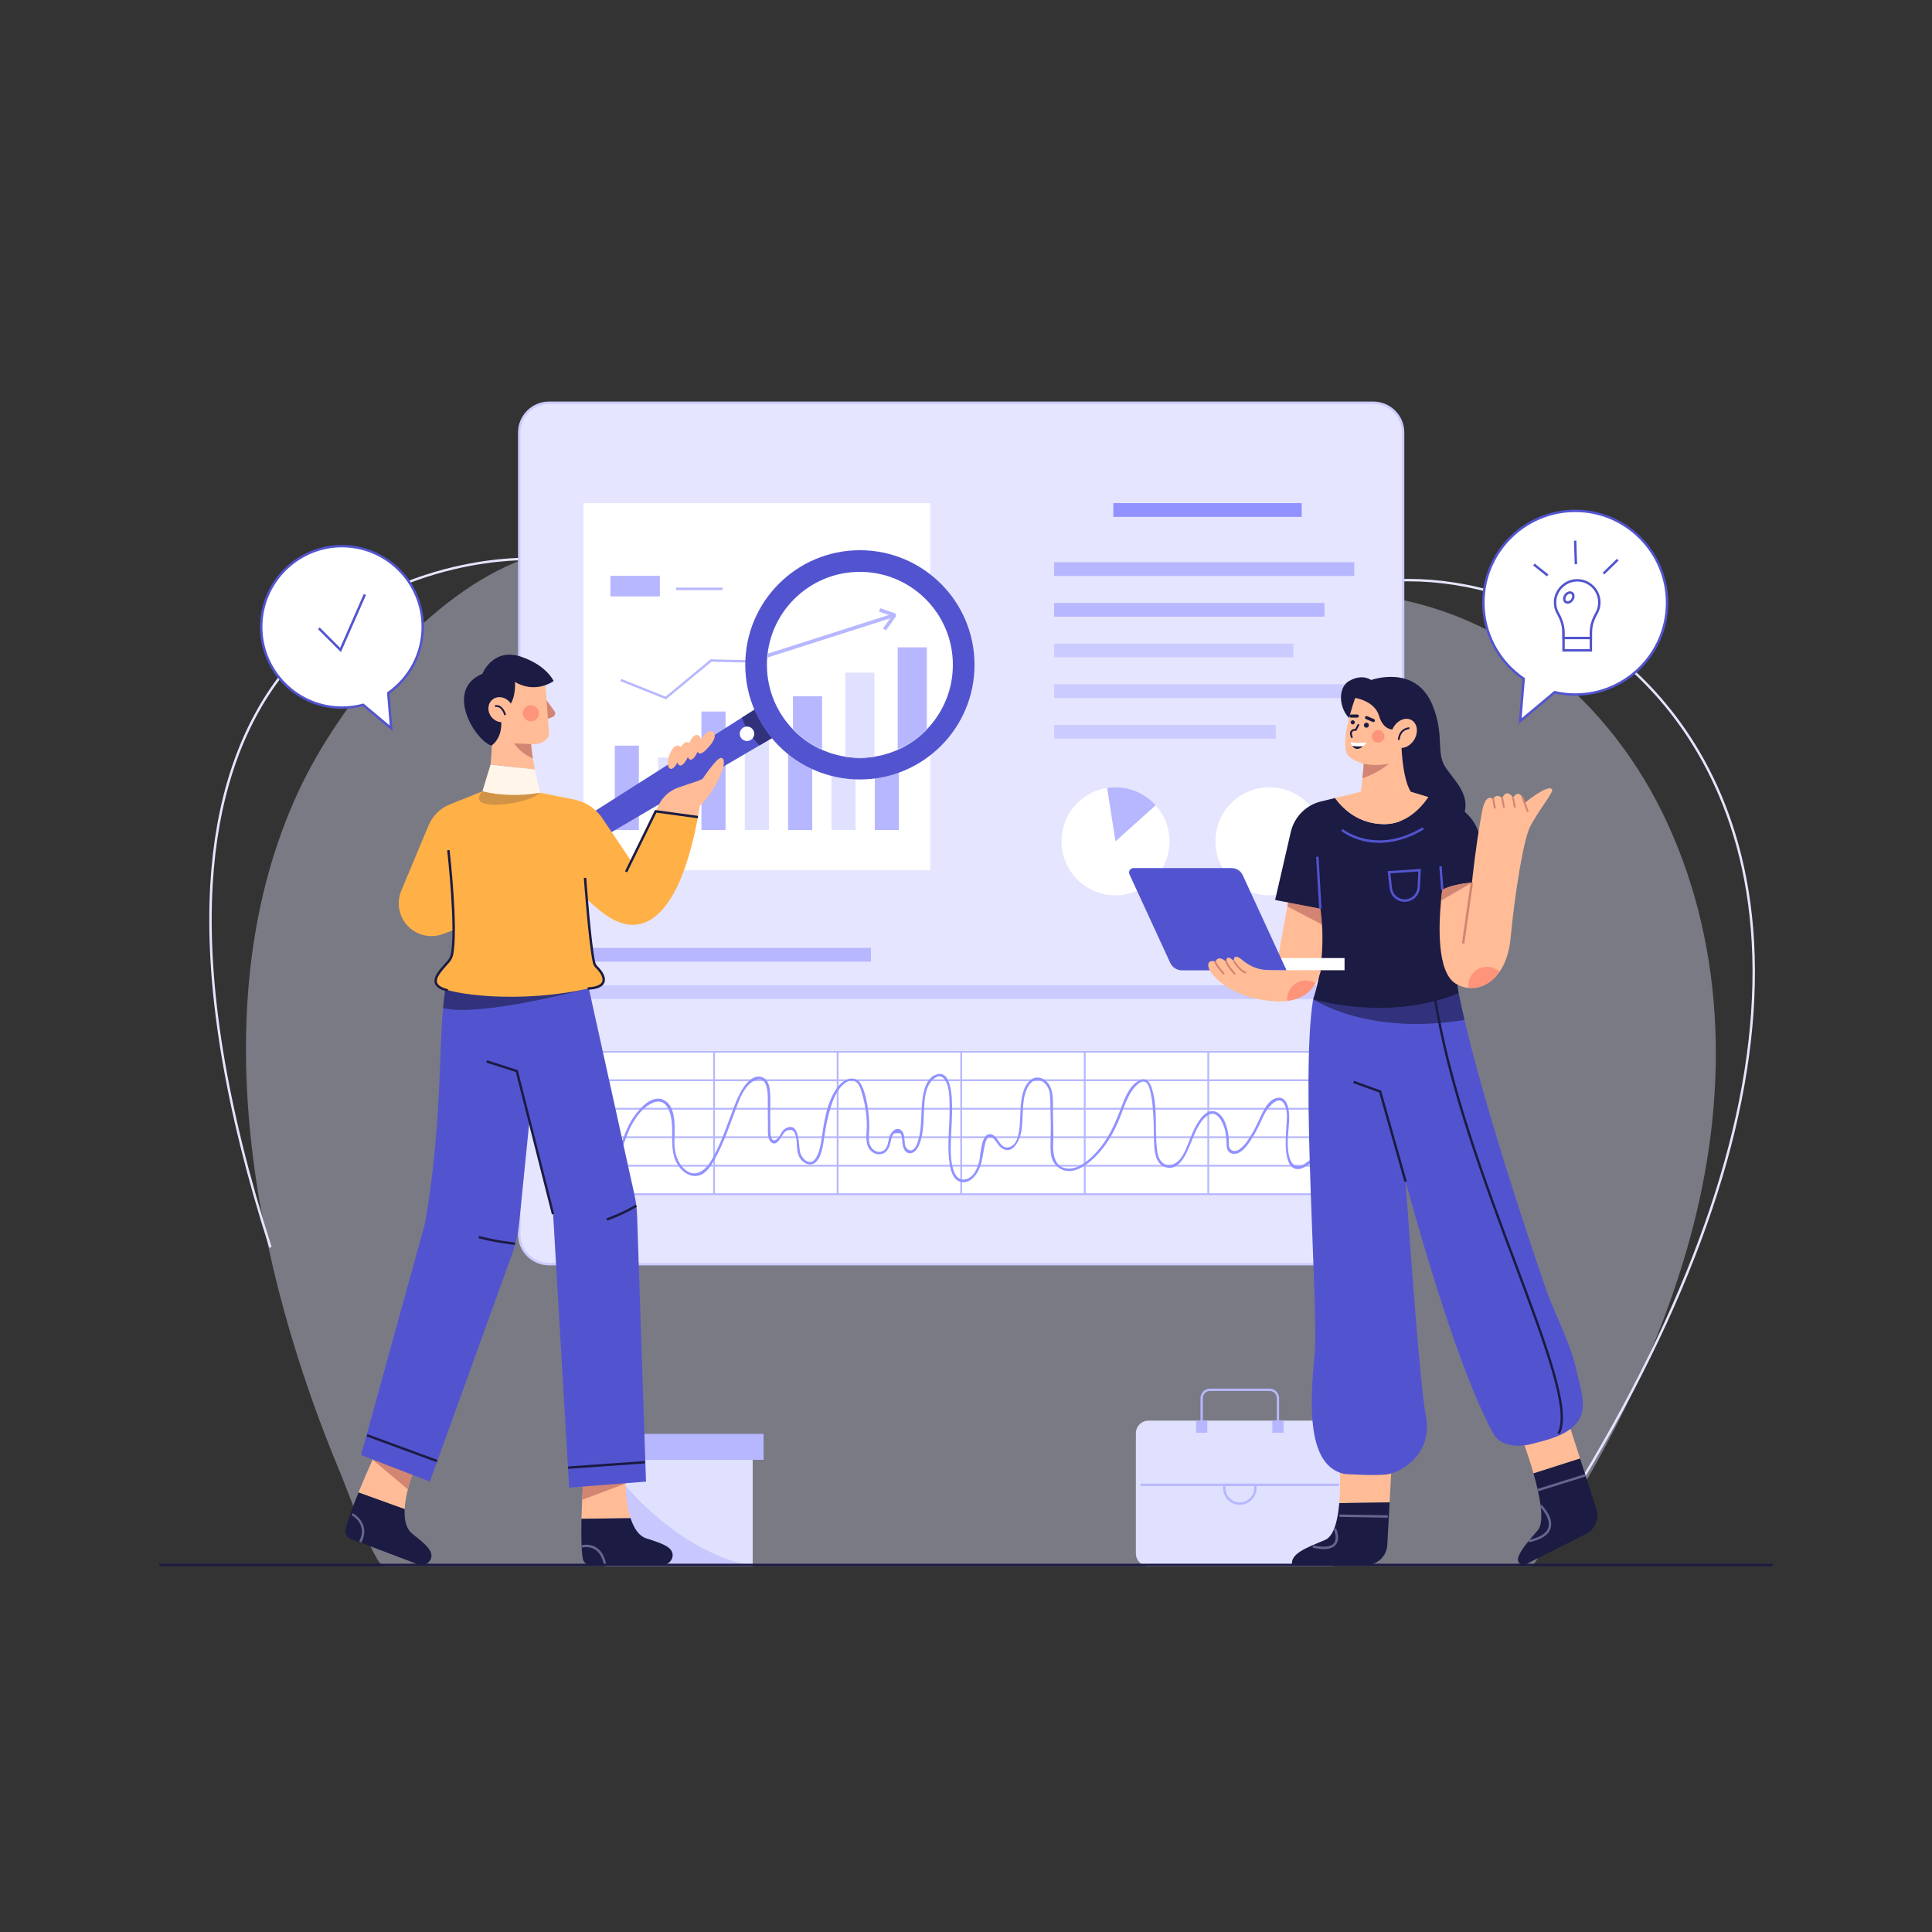 <svg width="2000" height="2000" viewBox="0 0 2000 2000" fill="none" xmlns="http://www.w3.org/2000/svg">
<rect x="0" y="0" width="2000" height="2000" fill="#333333" stroke="none"/>
<g clip-path="url(#clip0_1612_2597)">
<path d="M1628.56 1549.4L1626.44 1548.1C1747.58 1351.08 1810.71 1173.08 1814.07 1019.03C1817.55 859.71 1755.77 762.295 1703.34 708.629C1652.98 657.087 1587.06 621.234 1517.7 607.674C1452.69 594.964 1389.06 603.039 1343.13 629.829L1341.87 627.668C1388.31 600.577 1452.58 592.391 1518.18 605.22C1588.03 618.876 1654.42 654.981 1705.13 706.881C1757.9 760.89 1820.07 858.894 1816.57 1019.08C1813.2 1173.58 1749.94 1352.01 1628.56 1549.4Z" fill="#E5E5FF"/>
<path opacity="0.4" d="M1725.67 851.258C1669.1 728.698 1559.2 632.901 1422.5 616.249C1313.43 602.963 1203.75 601.186 1094.21 594.502C978.608 587.448 865.421 565.997 751.181 547.2C677.848 535.134 613.604 552.955 542.501 578.749C445.376 613.982 351.521 727.738 309.168 818.749C207.13 1038.02 263.489 1313.82 353.406 1527.49C357.811 1537.96 388.178 1621.25 397.282 1621.25C397.293 1621.25 1586.55 1621.25 1586.55 1621.25C1658.3 1516.03 1717.1 1400.3 1749.75 1280.81C1788.54 1138.83 1788.13 986.57 1725.67 851.258Z" fill="#E5E5FF"/>
<path d="M278.81 1291.63C232.114 1146.02 211.554 1019.4 217.7 915.293C222.811 828.704 246.385 756.786 287.765 701.538C382.576 574.955 540.936 577.457 542.532 577.5L542.469 580C540.931 579.952 383.765 577.511 289.747 703.064C248.674 757.914 225.273 829.376 220.195 915.466C214.072 1019.26 234.593 1145.56 281.191 1290.87L278.81 1291.63Z" fill="#E5E5FF"/>
<path d="M1421.69 1308.65H568.305C551.292 1308.65 537.5 1294.86 537.5 1277.85V447.748C537.5 430.735 551.292 416.943 568.305 416.943H1421.69C1438.71 416.943 1452.5 430.735 1452.5 447.748V1277.85C1452.5 1294.86 1438.71 1308.65 1421.69 1308.65Z" fill="#E5E5FF"/>
<path d="M1421.69 1309.9H568.304C550.63 1309.9 536.25 1295.52 536.25 1277.85V447.748C536.25 430.073 550.63 415.694 568.304 415.694H1421.69C1439.37 415.694 1453.75 430.074 1453.75 447.748V1277.85C1453.75 1295.52 1439.37 1309.9 1421.69 1309.9ZM568.304 418.193C552.008 418.193 538.75 431.451 538.75 447.747V1277.85C538.75 1294.14 552.008 1307.4 568.304 1307.4H1421.69C1437.99 1307.4 1451.25 1294.14 1451.25 1277.85V447.748C1451.25 431.452 1437.99 418.194 1421.69 418.194H568.304V418.193Z" fill="#CBCBFF"/>
<path d="M1347.5 520.833H1152.5V535.062H1347.5V520.833Z" fill="#9192FF"/>
<path d="M1401.94 582.083H1091.25V596.312H1401.94V582.083Z" fill="#B7B7FF"/>
<path d="M1371.08 624.167H1091.25V638.396H1371.08V624.167Z" fill="#B7B7FF"/>
<path d="M1338.94 666.25H1091.25V680.479H1338.94V666.25Z" fill="#CBCBFF"/>
<path d="M1401.94 708.333H1091.25V722.562H1401.94V708.333Z" fill="#CBCBFF"/>
<path d="M1320.59 750.417H1091.25V764.646H1320.59V750.417Z" fill="#CBCBFF"/>
<path d="M901.646 981.25H603.457V995.479H901.646V981.25Z" fill="#B7B7FF"/>
<path d="M1375.32 1020H604.312V1034.23H1375.32V1020Z" fill="#CBCBFF"/>
<path d="M963.015 520.833H603.926V900.859H963.015V520.833Z" fill="white"/>
<path d="M661.363 771.872H636.398V859.27H661.363V771.872Z" fill="#B7B7FF"/>
<path d="M706.227 784.191H681.262V859.27H706.227V784.191Z" fill="#E0E0FF"/>
<path d="M751.09 736.576H726.125V859.27H751.09V736.576Z" fill="#B7B7FF"/>
<path d="M795.953 745.362H770.988V859.27H795.953V745.362Z" fill="#E0E0FF"/>
<path d="M840.815 706.044H815.85V859.27H840.815V706.044Z" fill="#B7B7FF"/>
<path d="M885.678 684.802H860.713V859.271H885.678V684.802Z" fill="#E0E0FF"/>
<path d="M930.541 665.861H905.576V859.271H930.541V665.861Z" fill="#B7B7FF"/>
<path d="M689.384 723.953L642.236 705.094L643.137 702.843L688.947 721.167L735.626 682.537L779.168 683.55L910.42 602.5L911.694 604.563L779.83 685.991L736.476 684.983L689.384 723.953Z" fill="#B7B7FF"/>
<path d="M683.075 596.123H631.852V617.418H683.075V596.123Z" fill="#B7B7FF"/>
<path d="M747.916 608.334H700V610.834H747.916V608.334Z" fill="#B7B7FF"/>
<path d="M1314.1 926.844C1344.99 926.844 1370.03 901.807 1370.03 870.922C1370.03 840.037 1344.99 815 1314.1 815C1283.22 815 1258.18 840.037 1258.18 870.922C1258.18 901.807 1283.22 926.844 1314.1 926.844Z" fill="white"/>
<path d="M1154.75 926.845C1123.87 926.845 1098.84 901.809 1098.84 870.93C1098.84 843.003 1119.32 819.833 1146.1 815.65C1148.91 815.219 1151.8 814.994 1154.75 814.994C1171.3 814.994 1186.16 822.191 1196.38 833.612C1205.27 843.516 1210.67 856.597 1210.67 870.93C1210.67 901.809 1185.63 926.845 1154.75 926.845Z" fill="white"/>
<path d="M1154.75 870.93L1146.1 815.65C1148.91 815.219 1151.8 814.994 1154.75 814.994C1171.3 814.994 1186.16 822.191 1196.37 833.612L1154.75 870.93Z" fill="#B7B7FF"/>
<path d="M1377.4 1087.48H610.02V1234.98H1377.4V1087.48Z" fill="white"/>
<path d="M1379.63 1237.19H610.393V1087.81H1379.63V1237.19ZM612.268 1235.31H1377.75V1089.69H612.268V1235.31Z" fill="#B7B7FF"/>
<path d="M1378.69 1205.81H611.33V1207.69H1378.69V1205.81Z" fill="#B7B7FF"/>
<path d="M1378.69 1176.31H611.33V1178.19H1378.69V1176.31Z" fill="#B7B7FF"/>
<path d="M1378.69 1146.81H611.33V1148.69H1378.69V1146.81Z" fill="#B7B7FF"/>
<path d="M1378.69 1117.31H611.33V1119.19H1378.69V1117.31Z" fill="#B7B7FF"/>
<path d="M1251.74 1088.75H1249.86V1236.25H1251.74V1088.75Z" fill="#B7B7FF"/>
<path d="M1123.84 1088.75H1121.97V1236.25H1123.84V1088.75Z" fill="#B7B7FF"/>
<path d="M995.949 1088.75H994.074V1236.25H995.949V1088.75Z" fill="#B7B7FF"/>
<path d="M868.055 1088.75H866.18V1236.25H868.055V1088.75Z" fill="#B7B7FF"/>
<path d="M740.16 1088.75H738.285V1236.25H740.16V1088.75Z" fill="#B7B7FF"/>
<path d="M632.405 1212.89C643.561 1197.35 645.972 1177.34 655.937 1160.97C660.799 1152.99 667.235 1145.07 676.14 1141.5C691.491 1135.35 695.407 1155.16 695.734 1166.16C696.214 1182.34 693.53 1199.9 706.898 1212.06C711.36 1216.11 717.263 1218.52 723.287 1216.92C730.509 1215 735.002 1208.39 738.576 1202.31C748.809 1184.91 755.309 1164.97 762.418 1146.15C766.009 1136.65 770.574 1124.47 779.98 1119.15C793.385 1111.55 794.852 1128.35 794.82 1137.2C794.784 1146.91 794.886 1156.61 794.97 1166.31C795.01 1170.97 794.051 1180.7 799.532 1183.3C802.757 1184.83 805.313 1181.9 807.122 1179.56C808.695 1177.52 809.789 1175.13 811.358 1173.1C812.837 1171.19 814.152 1170.04 816.817 1169.82C819.266 1169.61 820.437 1169.59 822.101 1171.84C823.027 1173.1 823.458 1174.87 823.848 1176.34C825.776 1183.62 823.796 1191.86 827.92 1198.59C830.215 1202.33 835.152 1206.06 839.792 1205.33C849.159 1203.85 851.54 1188.59 852.664 1181.25C854.168 1171.43 855.573 1161.67 858.278 1152.09C861.002 1142.44 864.533 1130.91 871.87 1123.69C874.664 1120.95 878.51 1118.21 882.643 1118.67C888.679 1119.35 890.568 1126.16 892.044 1131.04C895.374 1142.07 897.369 1153.6 897.36 1165.13C897.354 1173.1 895.037 1183.07 900.346 1189.96C903.195 1193.66 908.028 1195.78 912.653 1194.63C919.41 1192.94 921.043 1186.38 922.416 1180.44C922.689 1179.25 922.895 1178.03 923.341 1176.9C924.658 1173.54 925.182 1173.15 928.8 1173C932.782 1172.84 932.938 1173.77 933.578 1177.07C934.223 1180.4 933.889 1183.76 934.89 1187.05C936.156 1191.21 939.079 1195.04 943.893 1193.6C948.336 1192.28 950.713 1187.53 952.181 1183.51C956.401 1171.97 956.008 1159.19 956.637 1147.11C957.054 1139.11 957.698 1130.51 961.393 1123.25C963.798 1118.52 970.899 1110.87 976.388 1115.85C983.532 1122.34 982.835 1138.15 982.998 1146.88C983.349 1165.61 980.205 1184.42 982.824 1203.08C983.803 1210.06 985.785 1220.49 993.531 1223.13C1004.26 1226.78 1012.16 1215.1 1015.01 1206.56C1017.28 1199.77 1017.8 1192.66 1019.41 1185.72C1020.26 1182.08 1021.55 1175.42 1026.53 1177.5C1030.82 1179.29 1032.59 1185.36 1036.37 1188.11C1048.55 1196.97 1056.01 1179.68 1057.45 1170.32C1059.54 1156.64 1057.38 1141.58 1062.5 1128.49C1063.8 1125.18 1065.83 1121.67 1068.87 1119.67C1076.31 1114.77 1083.65 1121.55 1085.89 1128.48C1087.59 1133.74 1087.27 1139.64 1087.37 1145.1C1087.48 1151.02 1087.64 1156.95 1087.75 1162.87C1087.93 1172.66 1087.05 1182.65 1087.68 1192.4C1088.11 1199.18 1090.68 1205.35 1096.54 1209.18C1111.24 1218.79 1128.43 1203.8 1137.81 1193.29C1148.47 1181.34 1155.64 1167.14 1161.16 1152.24C1163.95 1144.7 1166.74 1137.01 1171.1 1130.21C1173.5 1126.48 1180.15 1117.54 1185.61 1120.01C1189.17 1121.62 1190.35 1128.05 1191.12 1131.37C1192.41 1136.96 1193.03 1142.71 1193.49 1148.42C1194.38 1159.29 1194.44 1170.2 1194.64 1181.1C1194.81 1190.33 1195.59 1204.25 1205.85 1207.99C1221.87 1213.83 1229.51 1190.88 1233.95 1180.29C1237.62 1171.51 1242.1 1159.6 1250.65 1154.38C1257.91 1149.94 1262.97 1156.79 1265.65 1162.88C1268.23 1168.72 1269.56 1175.2 1269.64 1181.57C1269.7 1186.02 1269.35 1191.59 1274.22 1193.74C1284.85 1198.42 1294.53 1180.84 1298.67 1173.91C1302.43 1167.59 1305.29 1160.96 1308.45 1154.33C1312.42 1146.01 1325.41 1130.08 1330.81 1146.04C1332.85 1152.07 1332.14 1158.57 1331.74 1164.79C1331.28 1171.85 1330.78 1178.93 1331 1186.01C1331.26 1194.18 1332.74 1212.02 1345.07 1210.12C1352.55 1208.98 1360.25 1200.74 1365.85 1196.07C1374.06 1189.23 1381.8 1181.88 1389.15 1174.12C1390.25 1172.96 1388.49 1171.19 1387.38 1172.36C1380.03 1180.11 1372.29 1187.46 1364.08 1194.3C1359.69 1197.97 1355.22 1201.68 1350.47 1204.88C1344.29 1209.05 1338.25 1207.16 1335.78 1200.79C1330.94 1188.28 1333.89 1172.81 1334.54 1159.8C1334.93 1152.06 1333.96 1134.35 1322.1 1136.5C1315 1137.78 1310.09 1145.44 1307.13 1151.35C1303.76 1158.05 1301.01 1164.95 1297.22 1171.44C1293.46 1177.88 1289.14 1185.55 1282.88 1189.88C1278.16 1193.14 1272.63 1191.59 1272.1 1185.26C1271.86 1182.36 1272.17 1179.48 1271.83 1176.58C1270.85 1168.18 1267.65 1154.32 1258.57 1150.92C1245.96 1146.21 1236.77 1167.42 1233.18 1175.73C1229.51 1184.23 1226.66 1195.12 1219.87 1201.76C1215.08 1206.43 1207.31 1208.06 1202.41 1202.65C1198.83 1198.69 1197.93 1192.45 1197.43 1187.37C1195.48 1167.61 1198.43 1147.19 1192.79 1127.82C1191.17 1122.23 1188.07 1115.33 1181.16 1117.78C1169.56 1121.88 1164.29 1136.94 1160.34 1147.32C1154.02 1163.9 1147.03 1179.78 1134.72 1192.97C1127.63 1200.58 1117.34 1209.98 1106.23 1209.76C1091.65 1209.46 1089.83 1194.92 1090.25 1183.77C1090.66 1172.86 1090.23 1161.93 1089.99 1151.02C1089.8 1142.24 1090.99 1131.77 1086.65 1123.73C1083.88 1118.61 1078.02 1114.53 1071.98 1115.6C1066.84 1116.51 1063.03 1121.35 1060.95 1125.8C1055.37 1137.76 1056.85 1152.2 1055.59 1165C1054.87 1172.31 1053.57 1184.86 1045.01 1187.4C1034.24 1190.61 1033.9 1174.42 1024.84 1174.11C1015.24 1173.79 1015.16 1196.85 1013.5 1202.92C1011.45 1210.4 1007.55 1219.34 999.026 1220.96C993.751 1221.97 990.238 1218.65 988.19 1214.11C983.533 1203.8 984.105 1190.81 984.395 1179.76C984.611 1171.51 985.348 1163.28 985.493 1155.03C985.649 1146.13 987.419 1107.91 970.449 1112.01C958.709 1114.85 955.703 1130.01 954.659 1140.05C953.268 1153.44 954.445 1167.15 950.625 1180.22C949.632 1183.62 948.314 1187.54 945.47 1189.85C942.507 1192.26 938.972 1190.2 937.512 1187.1C936.521 1185 936.569 1182.36 936.374 1180.11C936.044 1176.31 935.566 1170.65 931.327 1169.05C926.425 1167.2 922.407 1172.21 920.932 1176.24C919.105 1181.22 919.701 1187.78 914.637 1191.08C909.555 1194.4 903.59 1191.27 901.138 1186.36C898.584 1181.25 899.507 1175.03 899.755 1169.53C900.007 1163.94 899.767 1158.36 899.125 1152.81C898.037 1143.4 896.276 1133.07 892.406 1124.36C887.068 1112.34 875.174 1115.53 868.096 1124.17C856.08 1138.83 853.056 1161.12 850.452 1179.2C849.617 1185 848.513 1191.02 845.918 1196.33C844.588 1199.05 842.679 1202.27 839.442 1202.82C834.028 1203.73 829.548 1197.49 828.36 1193.05C826.428 1185.84 828.252 1160.25 813.231 1168.11C808.569 1170.54 808.122 1176.37 804.146 1179.29C797.929 1183.87 797.547 1173.75 797.503 1169.84C797.436 1163.96 797.402 1158.09 797.351 1152.21C797.283 1144.33 797.884 1136.13 796.923 1128.29C796.309 1123.28 794.781 1117.44 789.609 1115.37C775.61 1109.78 765.165 1132.38 761.409 1141.85C753.443 1161.94 747.061 1183.41 735.855 1201.99C729.702 1212.2 719.209 1219.84 708.669 1210.29C701.138 1203.47 698.366 1193.44 698.168 1183.62C697.911 1170.85 701.734 1145.05 686.432 1138.41C673.097 1132.63 658.966 1151.02 653.326 1160.48C643.689 1176.64 641.198 1196.38 630.25 1211.64C629.307 1212.94 631.474 1214.19 632.405 1212.89Z" fill="#9192FF"/>
<path d="M1377.88 1621.25H1188.98C1181.73 1621.25 1175.86 1615.37 1175.86 1608.13V1483.75C1175.86 1476.5 1181.73 1470.63 1188.98 1470.63H1377.88C1385.13 1470.63 1391.01 1476.5 1391.01 1483.75V1608.13C1391.01 1615.37 1385.13 1621.25 1377.88 1621.25Z" fill="#E0E0FF"/>
<path d="M1386.26 1535.89H1180.6V1538.27H1386.26V1535.89Z" fill="#B7B7FF"/>
<path d="M1283.43 1557.73C1273.91 1557.73 1266.16 1549.98 1266.16 1540.46V1535.89H1300.7V1540.46C1300.7 1549.98 1292.96 1557.73 1283.43 1557.73ZM1268.55 1538.27V1540.46C1268.55 1548.67 1275.22 1555.34 1283.43 1555.34C1291.64 1555.34 1298.32 1548.67 1298.32 1540.46V1538.27H1268.55Z" fill="#B7B7FF"/>
<path d="M1324.13 1478.32H1321.74V1447.43C1321.74 1443.27 1318.36 1439.88 1314.2 1439.88H1252.67C1248.51 1439.88 1245.12 1443.27 1245.12 1447.43V1478.32H1242.74V1447.43C1242.74 1441.95 1247.19 1437.5 1252.67 1437.5H1314.2C1319.67 1437.5 1324.13 1441.95 1324.13 1447.43V1478.32Z" fill="#B7B7FF"/>
<path d="M1249.8 1470.63H1238.19V1483.13H1249.8V1470.63Z" fill="#B7B7FF"/>
<path d="M1328.71 1470.63H1317.09V1483.13H1328.71V1470.63Z" fill="#B7B7FF"/>
<path d="M779.174 1493.42H625.824V1621.25H779.174V1493.42Z" fill="#E0E0FF"/>
<path d="M790.468 1484.38H614.531V1511.22H790.468V1484.38Z" fill="#B7B7FF"/>
<path opacity="0.6" d="M779.174 1621.25H625.824V1510.83C625.824 1510.83 687.924 1604.18 779.174 1621.25Z" fill="#B7B7FF"/>
<path d="M1630.66 528.848C1578.15 528.848 1535.58 571.417 1535.58 623.929C1535.58 656.669 1552.13 685.54 1577.32 702.642L1573.67 746.445L1609.36 716.583C1616.21 718.152 1623.33 719.009 1630.66 719.009C1683.17 719.009 1725.74 676.44 1725.74 623.928C1725.74 571.416 1683.17 528.848 1630.66 528.848Z" fill="white"/>
<path d="M1572.17 749.325L1576.01 703.263C1549.9 685.243 1534.33 655.642 1534.33 623.928C1534.33 570.811 1577.54 527.597 1630.66 527.597C1683.78 527.597 1726.99 570.811 1726.99 623.928C1726.99 677.045 1683.78 720.259 1630.66 720.259C1623.66 720.259 1616.61 719.479 1609.68 717.938L1572.17 749.325ZM1630.66 530.097C1578.92 530.097 1536.83 572.189 1536.83 623.928C1536.83 655.056 1552.23 684.095 1578.02 701.607L1578.62 702.017L1575.16 743.564L1609.03 715.225L1609.63 715.364C1616.57 716.952 1623.64 717.758 1630.66 717.758C1682.39 717.758 1724.49 675.666 1724.49 623.927C1724.49 572.188 1682.4 530.097 1630.66 530.097Z" fill="#5254CF"/>
<path d="M1646.84 643.931H1618.57V673.27H1646.84V643.931Z" fill="white"/>
<path d="M1648.09 674.52H1617.32V642.682H1648.09V674.52ZM1619.82 672.02H1645.59V645.182H1619.82V672.02Z" fill="#5254CF"/>
<path d="M1655.64 623.66C1655.64 610.633 1644.78 600.143 1631.62 600.747C1619.64 601.297 1609.91 611.381 1609.77 623.372C1609.72 627.638 1610.83 631.634 1612.81 635.07C1616.38 641.248 1618.57 648.12 1618.57 655.252V660.468H1646.84V655.046C1646.84 648.008 1649.01 641.228 1652.55 635.146C1654.51 631.77 1655.64 627.849 1655.64 623.66Z" fill="white"/>
<path d="M1648.09 661.716H1617.32V655.251C1617.32 648.699 1615.44 642.12 1611.73 635.694C1609.58 631.959 1608.47 627.692 1608.52 623.356C1608.67 610.777 1619.01 600.074 1631.56 599.496C1638.3 599.194 1644.59 601.558 1649.41 606.165C1654.24 610.774 1656.89 616.988 1656.89 623.659C1656.89 627.92 1655.76 632.109 1653.63 635.772C1649.96 642.089 1648.09 648.574 1648.09 655.043V661.716ZM1619.82 659.216H1645.59V655.044C1645.59 648.126 1647.57 641.22 1651.47 634.515C1653.38 631.233 1654.39 627.479 1654.39 623.659C1654.39 617.676 1652.01 612.106 1647.68 607.973C1643.36 603.843 1637.72 601.713 1631.68 601.994C1620.43 602.512 1611.16 612.108 1611.02 623.387C1610.97 627.274 1611.97 631.098 1613.89 634.444C1617.82 641.254 1619.82 648.255 1619.82 655.251L1619.82 659.216Z" fill="#5254CF"/>
<path d="M1627.47 620.967C1625.7 623.499 1622.72 624.472 1620.82 623.14C1618.92 621.808 1618.82 618.674 1620.59 616.142C1622.37 613.61 1625.35 612.637 1627.25 613.969C1629.15 615.301 1629.25 618.435 1627.47 620.967Z" fill="white"/>
<path d="M1622.77 624.99C1621.8 624.99 1620.88 624.712 1620.1 624.162C1618.85 623.287 1618.13 621.855 1618.08 620.13C1618.03 618.539 1618.56 616.868 1619.57 615.423C1620.58 613.979 1621.97 612.911 1623.49 612.418C1625.11 611.888 1626.74 612.085 1627.97 612.947C1629.2 613.809 1629.94 615.278 1629.99 616.979C1630.04 618.57 1629.51 620.241 1628.49 621.685C1627.48 623.13 1626.09 624.198 1624.58 624.692C1623.97 624.891 1623.36 624.99 1622.77 624.99ZM1625.28 614.621C1624.96 614.621 1624.62 614.678 1624.26 614.794C1623.27 615.116 1622.31 615.868 1621.62 616.858C1620.92 617.849 1620.54 619.013 1620.58 620.05C1620.6 620.969 1620.95 621.702 1621.53 622.115C1622.13 622.525 1622.93 622.602 1623.8 622.313C1624.8 621.986 1625.74 621.252 1626.45 620.248C1627.14 619.258 1627.52 618.095 1627.49 617.057C1627.46 616.138 1627.12 615.405 1626.53 614.992C1626.18 614.747 1625.75 614.621 1625.28 614.621Z" fill="#5254CF"/>
<path d="M1588.67 583.406L1587.11 585.363L1601.35 596.668L1602.91 594.711L1588.67 583.406Z" fill="#5254CF"/>
<path d="M1631.84 559.618L1629.34 559.698L1630.12 584.097L1632.62 584.017L1631.84 559.618Z" fill="#5254CF"/>
<path d="M1673.84 578.484L1659.09 592.834L1660.83 594.626L1675.58 580.276L1673.84 578.484Z" fill="#5254CF"/>
<path d="M437.608 648.948C437.608 602.779 400.181 565.352 354.012 565.352C307.843 565.352 270.416 602.779 270.416 648.948C270.416 695.117 307.843 732.544 354.012 732.544C361.598 732.544 368.94 731.515 375.927 729.621L404.946 753.902L401.908 717.444C423.486 702.328 437.608 677.294 437.608 648.948Z" fill="white"/>
<path d="M406.44 756.783L375.623 730.996C368.557 732.853 361.291 733.794 354.012 733.794C307.227 733.794 269.166 695.732 269.166 648.948C269.166 602.163 307.228 564.102 354.012 564.102C400.797 564.102 438.858 602.164 438.858 648.948C438.858 676.346 425.546 702.124 403.212 718.053L406.44 756.783ZM376.23 728.244L403.452 751.021L400.603 716.833L401.19 716.42C423.212 700.993 436.358 675.769 436.358 648.947C436.358 603.542 399.417 566.601 354.012 566.601C308.607 566.601 271.666 603.542 271.666 648.947C271.666 694.352 308.607 731.293 354.012 731.293C361.287 731.293 368.55 730.325 375.6 728.415L376.23 728.244Z" fill="#5254CF"/>
<path d="M352.911 675.025L329.209 651.323L330.976 649.555L352.093 670.672L376.568 614.92L378.858 615.926L352.911 675.025Z" fill="#5254CF"/>
<path d="M808.688 758.518L786.269 771.644L547.906 911.318C540.572 915.617 531.986 914.604 528.583 909.031L528.573 909.014C525.17 903.441 528.192 895.342 535.366 890.781L768.035 742.837L790.423 728.604L808.688 758.518Z" fill="#5254CF"/>
<path opacity="0.6" d="M808.688 758.518L786.269 771.644C781.894 767.453 778.048 762.69 774.806 757.38C771.974 752.742 769.725 747.86 768.035 742.839L790.423 728.605L808.688 758.518Z" fill="#1B1B43"/>
<path d="M777.193 766.002C773.658 768.16 769.043 767.045 766.885 763.51C764.727 759.975 765.843 755.36 769.377 753.202C772.912 751.044 777.527 752.159 779.685 755.694C781.844 759.229 780.728 763.844 777.193 766.002Z" fill="white"/>
<path d="M890.162 806.897C955.696 806.897 1008.82 753.771 1008.82 688.237C1008.82 622.703 955.696 569.577 890.162 569.577C824.628 569.577 771.502 622.703 771.502 688.237C771.502 753.771 824.628 806.897 890.162 806.897Z" fill="#5254CF"/>
<path d="M890.16 784.487C943.318 784.487 986.41 741.395 986.41 688.237C986.41 635.08 943.318 591.987 890.16 591.987C837.003 591.987 793.91 635.08 793.91 688.237C793.91 741.395 837.003 784.487 890.16 784.487Z" fill="white"/>
<mask id="mask0_1612_2597" style="mask-type:luminance" maskUnits="userSpaceOnUse" x="793" y="591" width="194" height="194">
<path d="M890.16 784.487C943.318 784.487 986.41 741.395 986.41 688.237C986.41 635.08 943.318 591.987 890.16 591.987C837.003 591.987 793.91 635.08 793.91 688.237C793.91 741.395 837.003 784.487 890.16 784.487Z" fill="white"/>
</mask>
<g mask="url(#mask0_1612_2597)">
<path d="M851.029 720.77H820.859V905.937H851.029V720.77Z" fill="#B7B7FF"/>
<path d="M905.244 696.349H875.074V907.187H905.244V696.349Z" fill="#E0E0FF"/>
<path d="M959.459 670.127H929.289V903.854H959.459V670.127Z" fill="#B7B7FF"/>
</g>
<mask id="mask1_1612_2597" style="mask-type:luminance" maskUnits="userSpaceOnUse" x="793" y="591" width="194" height="194">
<path d="M890.16 784.487C943.318 784.487 986.41 741.395 986.41 688.237C986.41 635.08 943.318 591.987 890.16 591.987C837.003 591.987 793.91 635.08 793.91 688.237C793.91 741.395 837.003 784.487 890.16 784.487Z" fill="white"/>
</mask>
<g mask="url(#mask1_1612_2597)">
<path d="M925.814 634.758L787.568 678.982L788.711 682.554L926.957 638.33L925.814 634.758Z" fill="#B7B7FF"/>
<path d="M917.151 652.65L914.097 650.475L923.201 637.692L910.016 633.18L911.232 629.633L925.789 634.618C926.556 634.828 927.233 635.488 927.498 636.354C927.763 637.218 927.57 638.145 926.984 638.833L917.151 652.65ZM924.558 638.157C924.597 638.173 924.637 638.188 924.679 638.199L924.558 638.157ZM924.03 636.528C924.01 636.55 923.992 636.576 923.975 636.606L924.03 636.528Z" fill="#B7B7FF"/>
</g>
<path d="M652.727 1571.53C637.627 1571.75 615.977 1572.1 601.977 1572.3C602.127 1565.53 602.377 1558.77 602.677 1552.6C603.352 1537.2 604.227 1525.3 604.227 1525.3L647.502 1525C647.502 1525 647.302 1529.3 647.502 1535.75C647.777 1545.3 648.902 1559.55 652.727 1571.53Z" fill="#FFBC96"/>
<path d="M669.488 1592.69C661.186 1590.12 655.99 1581.64 652.737 1571.52C637.627 1571.75 615.978 1572.09 601.967 1572.3C601.591 1588.25 601.731 1604.29 603.261 1613.3C603.924 1617.21 607.274 1620.07 611.236 1620.07H685.606C691.667 1620.07 696.897 1615 696.269 1608.98C695.517 1601.76 687.008 1598.11 669.488 1592.69Z" fill="#1B1B43"/>
<path d="M647.501 1535.75L602.676 1552.6C603.351 1537.2 604.226 1525.3 604.226 1525.3L647.501 1525C647.501 1525 647.301 1529.3 647.501 1535.75Z" fill="#D28572"/>
<path d="M625.027 1619.42C623.44 1611.89 620.286 1606.65 615.651 1603.85C609.578 1600.19 602.912 1602.01 602.845 1602.03L602.154 1599.63C602.465 1599.54 609.887 1597.47 616.911 1601.69C622.182 1604.86 625.736 1610.65 627.474 1618.91L625.027 1619.42Z" fill="#656590"/>
<path d="M430.475 1516.9C430.475 1516.9 425.675 1528.05 422.225 1541.77C420.575 1548.32 419.25 1555.47 418.9 1562.25C404.675 1557.12 384.325 1549.77 371.125 1545C377.25 1529.95 383.8 1515.2 387.325 1507.45L387.425 1507.25C388.95 1503.85 389.875 1501.85 389.875 1501.85L430.475 1516.9Z" fill="#FFBC96"/>
<path d="M427.073 1587.98C420.218 1582.63 418.359 1572.87 418.898 1562.25C404.683 1557.12 384.317 1549.77 371.137 1545.01C365.142 1559.79 359.595 1574.85 357.836 1583.82C357.073 1587.7 359.193 1591.57 362.899 1592.97L432.455 1619.29C438.124 1621.44 444.809 1618.55 446.355 1612.69C448.205 1605.67 441.54 1599.25 427.073 1587.98Z" fill="#1B1B43"/>
<path d="M430.476 1516.9C430.476 1516.9 425.676 1528.05 422.226 1541.77L385.951 1511.25L387.326 1507.45L387.426 1507.25C388.951 1503.85 389.876 1501.85 389.876 1501.85L430.476 1516.9Z" fill="#D28572"/>
<path d="M374.026 1596.83L371.809 1595.67C381.124 1577.82 364.709 1568.97 364.006 1568.61L365.163 1566.39C365.359 1566.49 384.482 1576.78 374.026 1596.83Z" fill="#656590"/>
<path d="M668.75 1533.75L589.175 1540L572.5 1255.82L547.85 1162.4L515.6 1040.22L513.925 1033.85L506.15 1004.4L505 1000L520.225 998.625L602.5 991.25L607.475 1013.75V1013.78L656.75 1236.6C658.35 1243.85 659.3 1251.25 659.55 1258.68L668.75 1533.75Z" fill="#5254CF"/>
<path d="M554.175 1099.18L547.85 1162.4L537.6 1264.75C536.425 1276.52 533.8 1288.15 529.775 1299.28L445 1533.75L373.75 1506.25L440 1266.25C457.075 1167.45 454.25 1091.63 458.65 1043.53C458.925 1040.53 459.225 1037.65 459.55 1034.88C461.325 1020.15 464.075 1008.48 468.75 1000L506.15 1004.4L532.5 1007.5L538.225 1031.72L539.375 1036.62L554.175 1099.18Z" fill="#5254CF"/>
<path opacity="0.6" d="M607.475 1013.75L608.333 1023.33C608.333 1023.33 496.666 1053.33 458.65 1043.53C458.925 1040.53 459.225 1037.65 459.55 1034.88C461.325 1020.15 464.075 1008.48 468.75 1000L506.15 1004.4L505 1000L520.225 998.625L602.5 991.25L607.475 1013.75Z" fill="#1B1B43"/>
<path d="M571.288 1257.18L533.959 1109.73L503.369 1099.94L504.131 1097.56L536.041 1107.77L536.212 1108.44L573.712 1256.57L571.288 1257.18Z" fill="#1B1B43"/>
<path d="M628.565 1263.67L627.686 1261.33C647.304 1253.97 657.967 1247.14 658.072 1247.08L659.429 1249.18C658.99 1249.46 648.462 1256.21 628.565 1263.67Z" fill="#1B1B43"/>
<path d="M533.001 1288.74C532.813 1288.73 513.935 1286.8 495.303 1281.83L495.948 1279.42C514.387 1284.33 533.063 1286.24 533.25 1286.26L533.001 1288.74Z" fill="#1B1B43"/>
<path d="M380.391 1484.65L379.527 1487L452.026 1513.66L452.89 1511.31L380.391 1484.65Z" fill="#1B1B43"/>
<path d="M667.424 1512.46L588.049 1518.06L588.225 1520.55L667.6 1514.96L667.424 1512.46Z" fill="#1B1B43"/>
<path d="M499.375 819.167L465.559 832.779C455.733 836.734 447.891 844.445 443.771 854.203L415.387 922.135C409.699 935.749 413.486 951.479 424.746 961.013C434.045 968.886 446.857 971.152 458.293 966.948L482.291 958.125L499.375 819.167Z" fill="#FFB147"/>
<path d="M733.252 757.449C726.932 760.573 719.642 773.869 722.408 778.652C724.675 782.572 729.953 777.266 731.694 775.446C734.892 772.105 743.148 763.18 738.59 758.108C737.137 756.491 735.242 756.465 733.252 757.449Z" fill="#FFBC96"/>
<path d="M717.954 762.253C712.708 766.963 709.267 781.73 713.219 785.592C716.457 788.756 720.112 782.227 721.3 780.006C723.48 775.927 729.029 765.108 723.274 761.45C721.437 760.283 719.606 760.769 717.954 762.253Z" fill="#FFBC96"/>
<path d="M707.8 769.672C702.501 774.219 698.77 788.191 702.601 791.739C705.74 794.646 709.503 788.422 710.727 786.306C712.976 782.42 718.708 772.117 713.087 768.801C711.293 767.743 709.469 768.24 707.8 769.672Z" fill="#FFBC96"/>
<path d="M698.124 773.129C692.825 777.676 689.094 791.648 692.925 795.196C696.064 798.103 699.827 791.879 701.051 789.763C703.3 785.877 709.032 775.574 703.41 772.257C701.617 771.2 699.793 771.697 698.124 773.129Z" fill="#FFBC96"/>
<path d="M499.375 819.562L464.167 880.09C464.167 880.09 473.334 980.092 466.667 992.373C460 1004.65 445 1014.3 454.167 1021.32C463.334 1028.34 535.834 1040.62 614.167 1022.2C635.834 1016.06 620.834 1004.65 615.834 999.391C610.834 994.128 604.167 861.668 604.167 861.668L559.118 820.618L525.834 811.667L499.375 819.562Z" fill="#FFB147"/>
<path opacity="0.2" d="M558.439 820.625C552.189 831.563 478.626 842.807 499.376 819.167L520.626 814.688L558.439 820.625Z" fill="#1B1B43"/>
<path d="M653.751 891.875L624.724 848.82C617.992 837.88 607.015 830.23 594.42 827.702L559.168 820.625L580.001 898.75C580.001 898.75 612.501 944.375 641.876 955C668.239 964.536 703.205 948.875 722.486 845.831L678.774 839.87L653.751 891.875Z" fill="#FFB147"/>
<path d="M746.458 784.584C742.04 784.02 726.875 806.876 726.875 806.876L702.366 815.222C693.39 818.279 686.017 824.813 681.906 833.358L678.773 839.87L722.485 845.831C723.205 841.985 723.909 838.052 724.584 833.959C739.583 820.418 756.25 785.834 746.458 784.584Z" fill="#FFBC96"/>
<path d="M565.167 724.039L574.032 736.303C575.54 738.389 574.605 741.215 572.085 742.188L562.623 745.84L555.945 731.016L565.167 724.039Z" fill="#D28572"/>
<path d="M507.852 791.4C510.077 768.85 509.177 746.25 509.177 746.25L549.577 749.175C549.227 753.675 549.177 758.325 549.352 763C549.627 770.375 550.452 777.85 551.602 785.075C552.227 789.05 552.952 792.95 553.727 796.7L507.852 791.4Z" fill="#FFBC96"/>
<path d="M551.601 785.075C534.501 777.975 527.926 762.7 527.926 762.7L549.351 763C549.626 770.375 550.451 777.85 551.601 785.075Z" fill="#D28572"/>
<path d="M507.845 791.389L499.377 819.167C518.871 823.856 538.831 824.06 559.169 820.625L553.731 796.693L507.845 791.389Z" fill="#FFF5E8"/>
<path d="M564.168 703.333L568.353 759.23C568.727 761.616 567.266 763.813 565.202 765.74C561.661 769.046 556.8 770.556 551.96 770.355L523.335 769.166L502.918 746.249L518.751 697.499L547.501 697.082L564.168 703.333Z" fill="#FFBC96"/>
<path d="M517.189 736.563C517.189 736.563 524.689 760.001 508.751 771.876C491.563 766.251 459.688 714.063 499.376 697.501C499.376 697.501 510.314 669.688 540.001 680.001C566.206 689.104 573.126 705.001 573.126 705.001C573.126 705.001 554.688 718.751 533.126 705.939C533.126 705.939 535.314 733.75 517.189 736.563Z" fill="#1B1B43"/>
<path d="M527.765 726.989C532.432 732.768 531.97 740.881 526.734 745.109C521.498 749.337 513.47 748.079 508.803 742.3C504.136 736.521 504.598 728.408 509.834 724.18C515.071 719.952 523.099 721.209 527.765 726.989Z" fill="#FFBC96"/>
<path d="M522.008 740.438C521.906 740.032 519.412 730.501 512.699 731.959L512.303 730.126C519.09 728.656 522.815 735.932 523.826 739.983L522.008 740.438Z" fill="#1B1B43"/>
<path opacity="0.4" d="M557.683 740.312C558.741 735.833 555.967 731.345 551.488 730.287C547.01 729.23 542.521 732.003 541.464 736.482C540.406 740.961 543.18 745.449 547.659 746.507C552.137 747.564 556.626 744.791 557.683 740.312Z" fill="#FE5B52"/>
<path d="M463.252 1026.48C455.666 1024.68 451.377 1021.86 450.135 1017.88C448.115 1011.39 454.818 1003.95 460.731 997.39C461.654 996.367 462.546 995.377 463.363 994.434C464.999 992.547 466.125 990.307 466.621 987.956C472.104 961.967 463.016 881.046 462.925 880.23L465.408 879.949C465.788 883.29 474.634 962.09 469.068 988.471C468.486 991.237 467.166 993.865 465.253 996.072C464.425 997.027 463.522 998.029 462.589 999.064C457.392 1004.83 450.925 1012 452.523 1017.13C453.465 1020.16 457.27 1022.49 463.83 1024.05L463.252 1026.48Z" fill="#1B1B43"/>
<path d="M608.39 1024.58L608.278 1022.09C616.819 1021.7 622.043 1019.67 623.384 1016.19C624.737 1012.68 622.271 1007.46 616.62 1001.86C615.173 1000.42 614.165 998.569 613.706 996.503C609.213 976.299 604.426 909.511 604.379 908.839L606.872 908.661C606.92 909.332 611.693 975.935 616.148 995.961C616.502 997.559 617.275 998.984 618.381 1000.08C624.863 1006.51 627.469 1012.55 625.716 1017.09C623.965 1021.63 618.135 1024.15 608.39 1024.58Z" fill="#1B1B43"/>
<path d="M649.248 903.05L647.002 901.952L678.046 838.511L722.653 844.593L722.316 847.071L679.498 841.233L649.248 903.05Z" fill="#1B1B43"/>
<path d="M1401.25 747.083C1386.46 738.125 1383.12 712.5 1396.87 704.791C1410.62 697.083 1419.37 703.958 1419.37 703.958C1419.37 703.958 1465.49 687.136 1482.92 730C1496.04 762.292 1485.62 779.167 1497.08 795.417C1510.14 813.934 1531.04 830.625 1503.75 863.125L1440 847.5L1423.33 768.958L1401.25 747.083Z" fill="#1B1B43"/>
<path d="M1621.88 1466.99L1575 1487.61C1575 1487.61 1581.73 1505.02 1587.5 1525.26L1635.7 1509.86L1621.88 1466.99Z" fill="#FFBC96"/>
<path d="M1635.7 1509.86L1587.5 1525.26C1594.1 1548.45 1599.43 1575.37 1591.9 1584.15C1582.1 1595.57 1573.56 1605.01 1571.51 1612.95C1570.3 1617.62 1575.1 1621.56 1579.4 1619.39L1641.68 1587.98C1652 1582.77 1656.45 1570.41 1651.81 1559.82L1635.7 1509.86Z" fill="#1B1B43"/>
<path d="M1640.89 1525.98L1591.71 1541.37L1592.46 1543.76L1641.64 1528.37L1640.89 1525.98Z" fill="#656590"/>
<path d="M1582.76 1596.64L1582.24 1594.2C1594.18 1591.66 1601.12 1587.28 1602.89 1581.17C1605.79 1571.11 1593.83 1559.35 1593.71 1559.23L1595.45 1557.44C1595.99 1557.96 1608.6 1570.38 1605.29 1581.86C1603.25 1588.93 1595.67 1593.9 1582.76 1596.64Z" fill="#656590"/>
<path d="M1440.83 1512.5L1386.67 1517.5C1386.67 1517.5 1388.07 1536.73 1386.41 1556.03L1438.51 1555.26L1440.83 1512.5Z" fill="#FFBC96"/>
<path d="M1386.41 1556.03C1384.94 1573.11 1381.06 1590.25 1371.67 1594.17C1351.67 1602.5 1335.83 1608.33 1337.5 1620H1414.39C1425.95 1620 1435.49 1610.96 1436.12 1599.42L1438.51 1555.26L1386.41 1556.03Z" fill="#1B1B43"/>
<path d="M1386.68 1567.79L1386.64 1570.29L1436.64 1571.12L1436.68 1568.62L1386.68 1567.79Z" fill="#656590"/>
<path d="M1370.39 1603.63C1367.07 1603.63 1363.2 1603.14 1358.79 1602.16L1359.34 1599.72C1370.3 1602.17 1377.75 1601.41 1380.86 1597.54C1385.01 1592.39 1380.78 1583.12 1380.74 1583.03L1383.01 1581.97C1383.21 1582.41 1387.93 1592.76 1382.81 1599.11C1380.39 1602.12 1376.23 1603.63 1370.39 1603.63Z" fill="#656590"/>
<path d="M1440.13 1525.33C1439.48 1525.55 1438.88 1525.7 1438.33 1525.83C1427.5 1528.33 1391.68 1525.83 1391.68 1525.83C1390.05 1525.48 1388.5 1525.03 1387.03 1524.5C1353.53 1512.3 1355.8 1453.73 1360.83 1402.5C1365.45 1355.53 1345.83 1115.83 1359.38 1034.38L1444.18 1015.83L1444.68 1030.1L1445.7 1059.25L1447.5 1110.83C1447.5 1110.83 1450.7 1160.73 1455.08 1223.25C1461.63 1317 1470.83 1439.18 1475.83 1464.18C1483.8 1503.95 1453.68 1521.38 1440.13 1525.33Z" fill="#5254CF"/>
<path d="M1631.97 1473.4C1630.1 1475.58 1628.03 1477.5 1625.8 1479.18C1614.4 1487.95 1599.03 1491.17 1585.53 1494.82C1583.15 1495.47 1580.68 1495.95 1578.15 1496.25C1565.58 1497.8 1551.85 1494.93 1545.97 1484.25C1515.87 1429.4 1481.95 1320.53 1455.07 1223.25C1435.42 1152.22 1419.55 1087.35 1411.65 1054.28C1408.18 1039.65 1406.25 1031.25 1406.25 1031.25L1444.68 1030.1L1510 1028.12C1511.77 1036.93 1513.8 1046.2 1516.07 1055.82C1538.37 1151 1582.3 1281.85 1599.5 1331.9C1609.82 1361.88 1625.45 1388.63 1632.32 1420.03C1635.97 1436.65 1644.47 1458.98 1631.97 1473.4Z" fill="#5254CF"/>
<path opacity="0.6" d="M1516.07 1055.83C1489.4 1060.2 1465.87 1060.78 1445.7 1059.25C1433 1058.3 1421.63 1056.5 1411.65 1054.28C1377.43 1046.73 1359.38 1034.38 1359.38 1034.38L1444.18 1015.83L1444.68 1030.1L1510 1028.13C1511.77 1036.93 1513.8 1046.2 1516.07 1055.83Z" fill="#1B1B43"/>
<path d="M1453.87 1223.59L1427.72 1130.96L1400.82 1121.17L1401.68 1118.83L1429.78 1129.04L1429.95 1129.66L1456.28 1222.91L1453.87 1223.59Z" fill="#1B1B43"/>
<path d="M1614.42 1484.79L1612.25 1483.54C1624.86 1461.64 1599.57 1394.12 1567.55 1308.64C1536.46 1225.64 1497.76 1122.35 1483.76 1030.19L1486.23 1029.81C1500.19 1121.71 1538.84 1224.87 1569.89 1307.77C1602.14 1393.86 1627.62 1461.86 1614.42 1484.79Z" fill="#1B1B43"/>
<path d="M1377.55 955.65C1374.53 976.775 1370 1004.38 1370 1004.38H1320.62L1332.65 938.3L1335.62 921.875C1335.62 921.875 1378.12 931.875 1380 931.875C1380.73 931.875 1379.43 942.525 1377.55 955.65Z" fill="#FFBC96"/>
<path d="M1377.55 955.65L1375.3 960.625L1332.65 938.3L1335.62 921.875C1335.62 921.875 1378.12 931.875 1380 931.875C1380.72 931.875 1379.42 942.525 1377.55 955.65Z" fill="#D28572"/>
<path d="M1366.88 940.625C1366.88 940.625 1375 988.125 1359.38 1034.38C1359.38 1034.38 1436.88 1058.12 1510 1028.12L1493.12 921.25L1498.75 866.875L1386.88 868.125L1348.75 880.625L1366.88 940.625Z" fill="#1B1B43"/>
<path d="M1530.36 860.789C1525.42 846.678 1514.04 835.777 1499.72 831.455L1478.71 825.11C1470.25 837.426 1455.16 853.125 1433.12 853.125C1407.22 853.125 1390.97 838.25 1382.01 826.1L1367.5 829.638C1351.92 833.436 1339.81 845.696 1336.21 861.322L1320 931.667L1366.88 940.625L1368.12 886.875L1490 881.25L1493.12 921.25C1493.12 921.25 1528.33 905.833 1551.67 921.667L1530.36 860.789Z" fill="#1B1B43"/>
<path d="M1583.75 856.25C1577 869.45 1567.92 926.675 1563.75 971.25C1562.37 985.9 1558.2 997.45 1552.42 1005.88C1543.92 1018.33 1531.87 1023.98 1520.17 1022.73C1515.67 1022.28 1511.25 1020.8 1507.07 1018.33C1486.95 1006.4 1489.52 955.45 1491.77 932.525C1492.47 925.625 1493.12 921.25 1493.12 921.25C1505 914.7 1523.75 913.75 1523.75 913.75C1524 911.175 1524.3 908.575 1524.6 905.9C1527.15 882.875 1531.02 856.75 1534.37 839.375C1538.12 820 1545.62 827.2 1545.62 827.2C1549.37 820.3 1555 826.25 1555 826.25C1560 815.3 1566.25 825.625 1566.25 825.625C1574.05 814.375 1578.32 831.25 1578.32 831.25C1578.32 831.25 1602.55 811.3 1606.67 817.075C1608.75 820 1593.32 837.5 1583.75 856.25Z" fill="#FFBC96"/>
<path d="M1391.88 991.769H1286.88V1004.38H1391.88V991.769Z" fill="white"/>
<path d="M1331.84 1004.49H1223.54C1218.33 1004.49 1213.59 1001.46 1211.41 996.726L1169.24 905.155C1167.84 902.111 1170.06 898.639 1173.41 898.639H1274.99C1279.93 898.639 1284.41 901.51 1286.48 905.991L1331.84 1004.49Z" fill="#5254CF"/>
<path d="M1367.5 1004.38C1366.17 1009.3 1364.4 1013.83 1362 1017.85C1356.2 1027.65 1346.9 1034.38 1332.57 1036.18C1327.67 1036.83 1322.2 1036.85 1316.05 1036.25C1266.42 1031.33 1252.07 1004.18 1252.07 1004.18C1252.07 1004.18 1246.55 992.651 1258.27 995.301C1258.27 995.301 1260.47 987.976 1269.52 995.626C1269.52 995.626 1268.45 986.551 1277.35 994.851C1277.35 994.851 1276.1 985.626 1285.77 993.601C1295.47 1001.55 1302.97 1003.9 1314.7 1004.38C1326.4 1004.85 1367.5 1004.38 1367.5 1004.38Z" fill="#FFBC96"/>
<path d="M1364.94 886.847L1362.45 886.992L1365.57 940.742L1368.06 940.597L1364.94 886.847Z" fill="#5254CF"/>
<path d="M1427.73 872.502C1421.81 872.502 1416.6 871.79 1412.22 870.803C1397.31 867.442 1388.73 860.427 1388.37 860.129L1389.96 858.204C1390.3 858.482 1424.08 885.594 1472.69 856.429L1473.97 858.573C1456.15 869.267 1440.34 872.502 1427.73 872.502Z" fill="#5254CF"/>
<path d="M1492.45 896.642L1489.95 896.832L1491.82 921.416L1494.32 921.225L1492.45 896.642Z" fill="#5254CF"/>
<path d="M1454.17 933.547C1446.13 933.547 1439.44 927.582 1438.53 919.574L1436.53 901.757L1470.9 899.495L1469.88 918.65C1469.45 926.874 1462.65 933.417 1454.42 933.546C1454.34 933.547 1454.25 933.547 1454.17 933.547ZM1439.31 904.078L1441.02 919.293C1441.79 926.1 1447.56 931.13 1454.38 931.046C1461.31 930.937 1467.02 925.434 1467.39 918.517L1468.26 902.174L1439.31 904.078Z" fill="#5254CF"/>
<path d="M1522.36 913.768L1513.37 976.575L1515.85 976.929L1524.83 914.122L1522.36 913.768Z" fill="#D28572"/>
<path d="M1567.23 825.458L1565.38 825.794L1567.26 836.107L1569.11 835.772L1567.23 825.458Z" fill="#D28572"/>
<path d="M1555.98 825.772L1554.13 826.107L1556.01 836.421L1557.86 836.085L1555.98 825.772Z" fill="#D28572"/>
<path d="M1546.61 826.397L1544.76 826.732L1546.63 837.046L1548.48 836.71L1546.61 826.397Z" fill="#D28572"/>
<path d="M1576.67 824.307L1574.91 824.963L1580.74 840.588L1582.5 839.932L1576.67 824.307Z" fill="#D28572"/>
<path d="M1523.72 913.735L1491.62 932.435C1492.32 925.535 1492.97 921.16 1492.97 921.16C1504.84 914.61 1523.72 913.735 1523.72 913.735Z" fill="#D28572"/>
<path opacity="0.4" d="M1552.43 1005.88C1543.93 1018.33 1531.88 1023.98 1520.18 1022.73C1520.05 1021.9 1520 1021.05 1520 1020.2C1520 1009.5 1528.68 1000.83 1539.38 1000.83C1544.4 1000.83 1549 1002.75 1552.43 1005.88Z" fill="#FE5B52"/>
<path opacity="0.4" d="M1362 1017.85C1356.2 1027.65 1346.9 1034.38 1332.57 1036.18C1332.52 1035.58 1332.5 1034.98 1332.5 1034.38C1332.5 1023.68 1341.18 1015 1351.88 1015C1355.58 1015 1359.05 1016.05 1362 1017.85Z" fill="#FE5B52"/>
<path d="M1289.71 1007.9C1284.77 1006.93 1278.59 999.288 1276.52 995.28L1278.18 994.418C1280.32 998.544 1286.15 1005.29 1290.07 1006.06L1289.71 1007.9Z" fill="#D28572"/>
<path d="M1277.97 1009.2C1273.78 1004.89 1269.92 999.522 1268.36 995.84L1270.09 995.11C1271.57 998.597 1275.27 1003.73 1279.32 1007.89L1277.97 1009.2Z" fill="#D28572"/>
<path d="M1266.41 1008.88C1262.22 1004.58 1258.36 999.21 1256.8 995.528L1258.53 994.798C1260 998.285 1263.71 1003.42 1267.75 1007.58L1266.41 1008.88Z" fill="#D28572"/>
<path d="M1478.72 825.1C1470.25 837.425 1455.15 853.125 1433.12 853.125C1407.22 853.125 1390.97 838.25 1382.02 826.1L1408.75 819.575C1409.4 814.775 1409.95 810.1 1410.4 805.675C1410.75 802.2 1411.05 798.875 1411.32 795.725C1411.77 790.55 1412.07 785.875 1412.32 781.875C1412.65 776.4 1412.8 772.25 1412.87 769.95C1412.92 768.625 1412.92 767.925 1412.92 767.925L1450.42 752.925C1450.42 752.925 1449.17 801.675 1460.42 819.575L1478.72 825.1Z" fill="#FFBC96"/>
<path d="M1442.71 786.042C1442.71 786.042 1432.67 797.775 1410.4 805.675C1410.75 802.2 1411.05 798.875 1411.32 795.725C1411.77 790.55 1412.07 785.875 1412.32 781.875L1442.71 786.042Z" fill="#D28572"/>
<path d="M1402.92 722.5C1402.92 722.5 1383.75 774.583 1397.5 784.167C1409.73 792.691 1425.83 793.75 1441.67 789.584L1452.08 754.167L1445.83 719.584L1402.92 722.5Z" fill="#FFBC96"/>
<path d="M1446.67 754.583C1446.67 754.583 1433.13 759.774 1427.5 740.833C1422.92 725.416 1402.92 722.5 1402.92 722.5L1411.04 715L1449.58 713.958L1463.75 731.25L1458.96 753.75L1446.67 754.583Z" fill="#1B1B43"/>
<path d="M1464.16 765.417C1459.79 772.99 1451.39 776.331 1445.42 772.879C1439.44 769.427 1438.13 760.49 1442.51 752.917C1446.88 745.344 1455.27 742.003 1461.25 745.455C1467.23 748.906 1468.53 757.844 1464.16 765.417Z" fill="#FFBC96"/>
<path d="M1448.9 765.948L1447.03 765.929C1447.03 765.81 1447.28 754.148 1458.85 752.819L1459.06 754.682C1449.15 755.819 1448.91 765.535 1448.9 765.948Z" fill="#1B1B43"/>
<path d="M1400.36 749.895C1401.54 749.895 1402.5 748.939 1402.5 747.76C1402.5 746.581 1401.54 745.625 1400.36 745.625C1399.18 745.625 1398.23 746.581 1398.23 747.76C1398.23 748.939 1399.18 749.895 1400.36 749.895Z" fill="#1B1B43"/>
<path d="M1417.07 750.723C1417.07 752.15 1415.91 753.308 1414.48 753.308C1413.06 753.308 1411.9 752.151 1411.9 750.723C1411.9 749.295 1413.06 748.138 1414.48 748.138C1415.91 748.138 1417.07 749.295 1417.07 750.723Z" fill="#1B1B43"/>
<path d="M1405.04 742.894H1398.66C1397.76 742.894 1397.03 742.165 1397.03 741.266C1397.03 740.367 1397.76 739.638 1398.66 739.638H1405.04C1405.94 739.638 1406.67 740.367 1406.67 741.266C1406.67 742.165 1405.94 742.894 1405.04 742.894Z" fill="#1B1B43"/>
<path d="M1421.06 747.37L1414.01 744.388C1413.18 744.038 1412.79 743.083 1413.14 742.255C1413.49 741.427 1414.45 741.04 1415.27 741.39L1422.33 744.37C1423.16 744.72 1423.55 745.676 1423.2 746.504C1422.85 747.332 1421.89 747.72 1421.06 747.37Z" fill="#1B1B43"/>
<path d="M1399.37 763.984C1399 763.984 1398.66 763.766 1398.51 763.403C1397.26 760.363 1397.22 758.027 1398.41 756.46C1399.65 754.81 1401.85 754.585 1402.95 754.585L1405.34 749.961C1405.58 749.5 1406.15 749.321 1406.6 749.557C1407.06 749.795 1407.24 750.36 1407 750.82L1404.05 756.548L1403.41 756.478C1403.38 756.48 1400.92 756.229 1399.9 757.595C1399.16 758.583 1399.28 760.344 1400.24 762.69C1400.44 763.168 1400.21 763.717 1399.73 763.913C1399.61 763.962 1399.49 763.984 1399.37 763.984Z" fill="#1B1B43"/>
<path d="M1399.82 772.127C1403.45 777.245 1408.04 775.059 1411.17 772.438C1406.93 772.709 1402.92 772.473 1399.82 772.127Z" fill="#1B1B43"/>
<path d="M1411.17 772.438C1412.99 770.922 1414.31 769.265 1414.67 768.8C1414.71 768.744 1414.65 768.679 1414.58 768.683C1405.27 769.238 1398.97 768.565 1398.01 768.453C1397.95 768.446 1397.92 768.517 1397.94 768.576C1398.52 770.035 1399.16 771.195 1399.82 772.127C1402.92 772.473 1406.93 772.709 1411.17 772.438Z" fill="white"/>
<path opacity="0.4" d="M1433.2 762.214C1433.2 765.824 1430.28 768.75 1426.67 768.75C1423.06 768.75 1420.13 765.824 1420.13 762.214C1420.13 758.604 1423.06 755.678 1426.67 755.678C1430.28 755.678 1433.2 758.604 1433.2 762.214Z" fill="#FE5B52"/>
<path d="M1835 1618.75H165V1621.25H1835V1618.75Z" fill="#1B1B43"/>
</g>
<defs>
<clipPath id="clip0_1612_2597">
<rect width="2000" height="2000" fill="white"/>
</clipPath>
</defs>
</svg>
